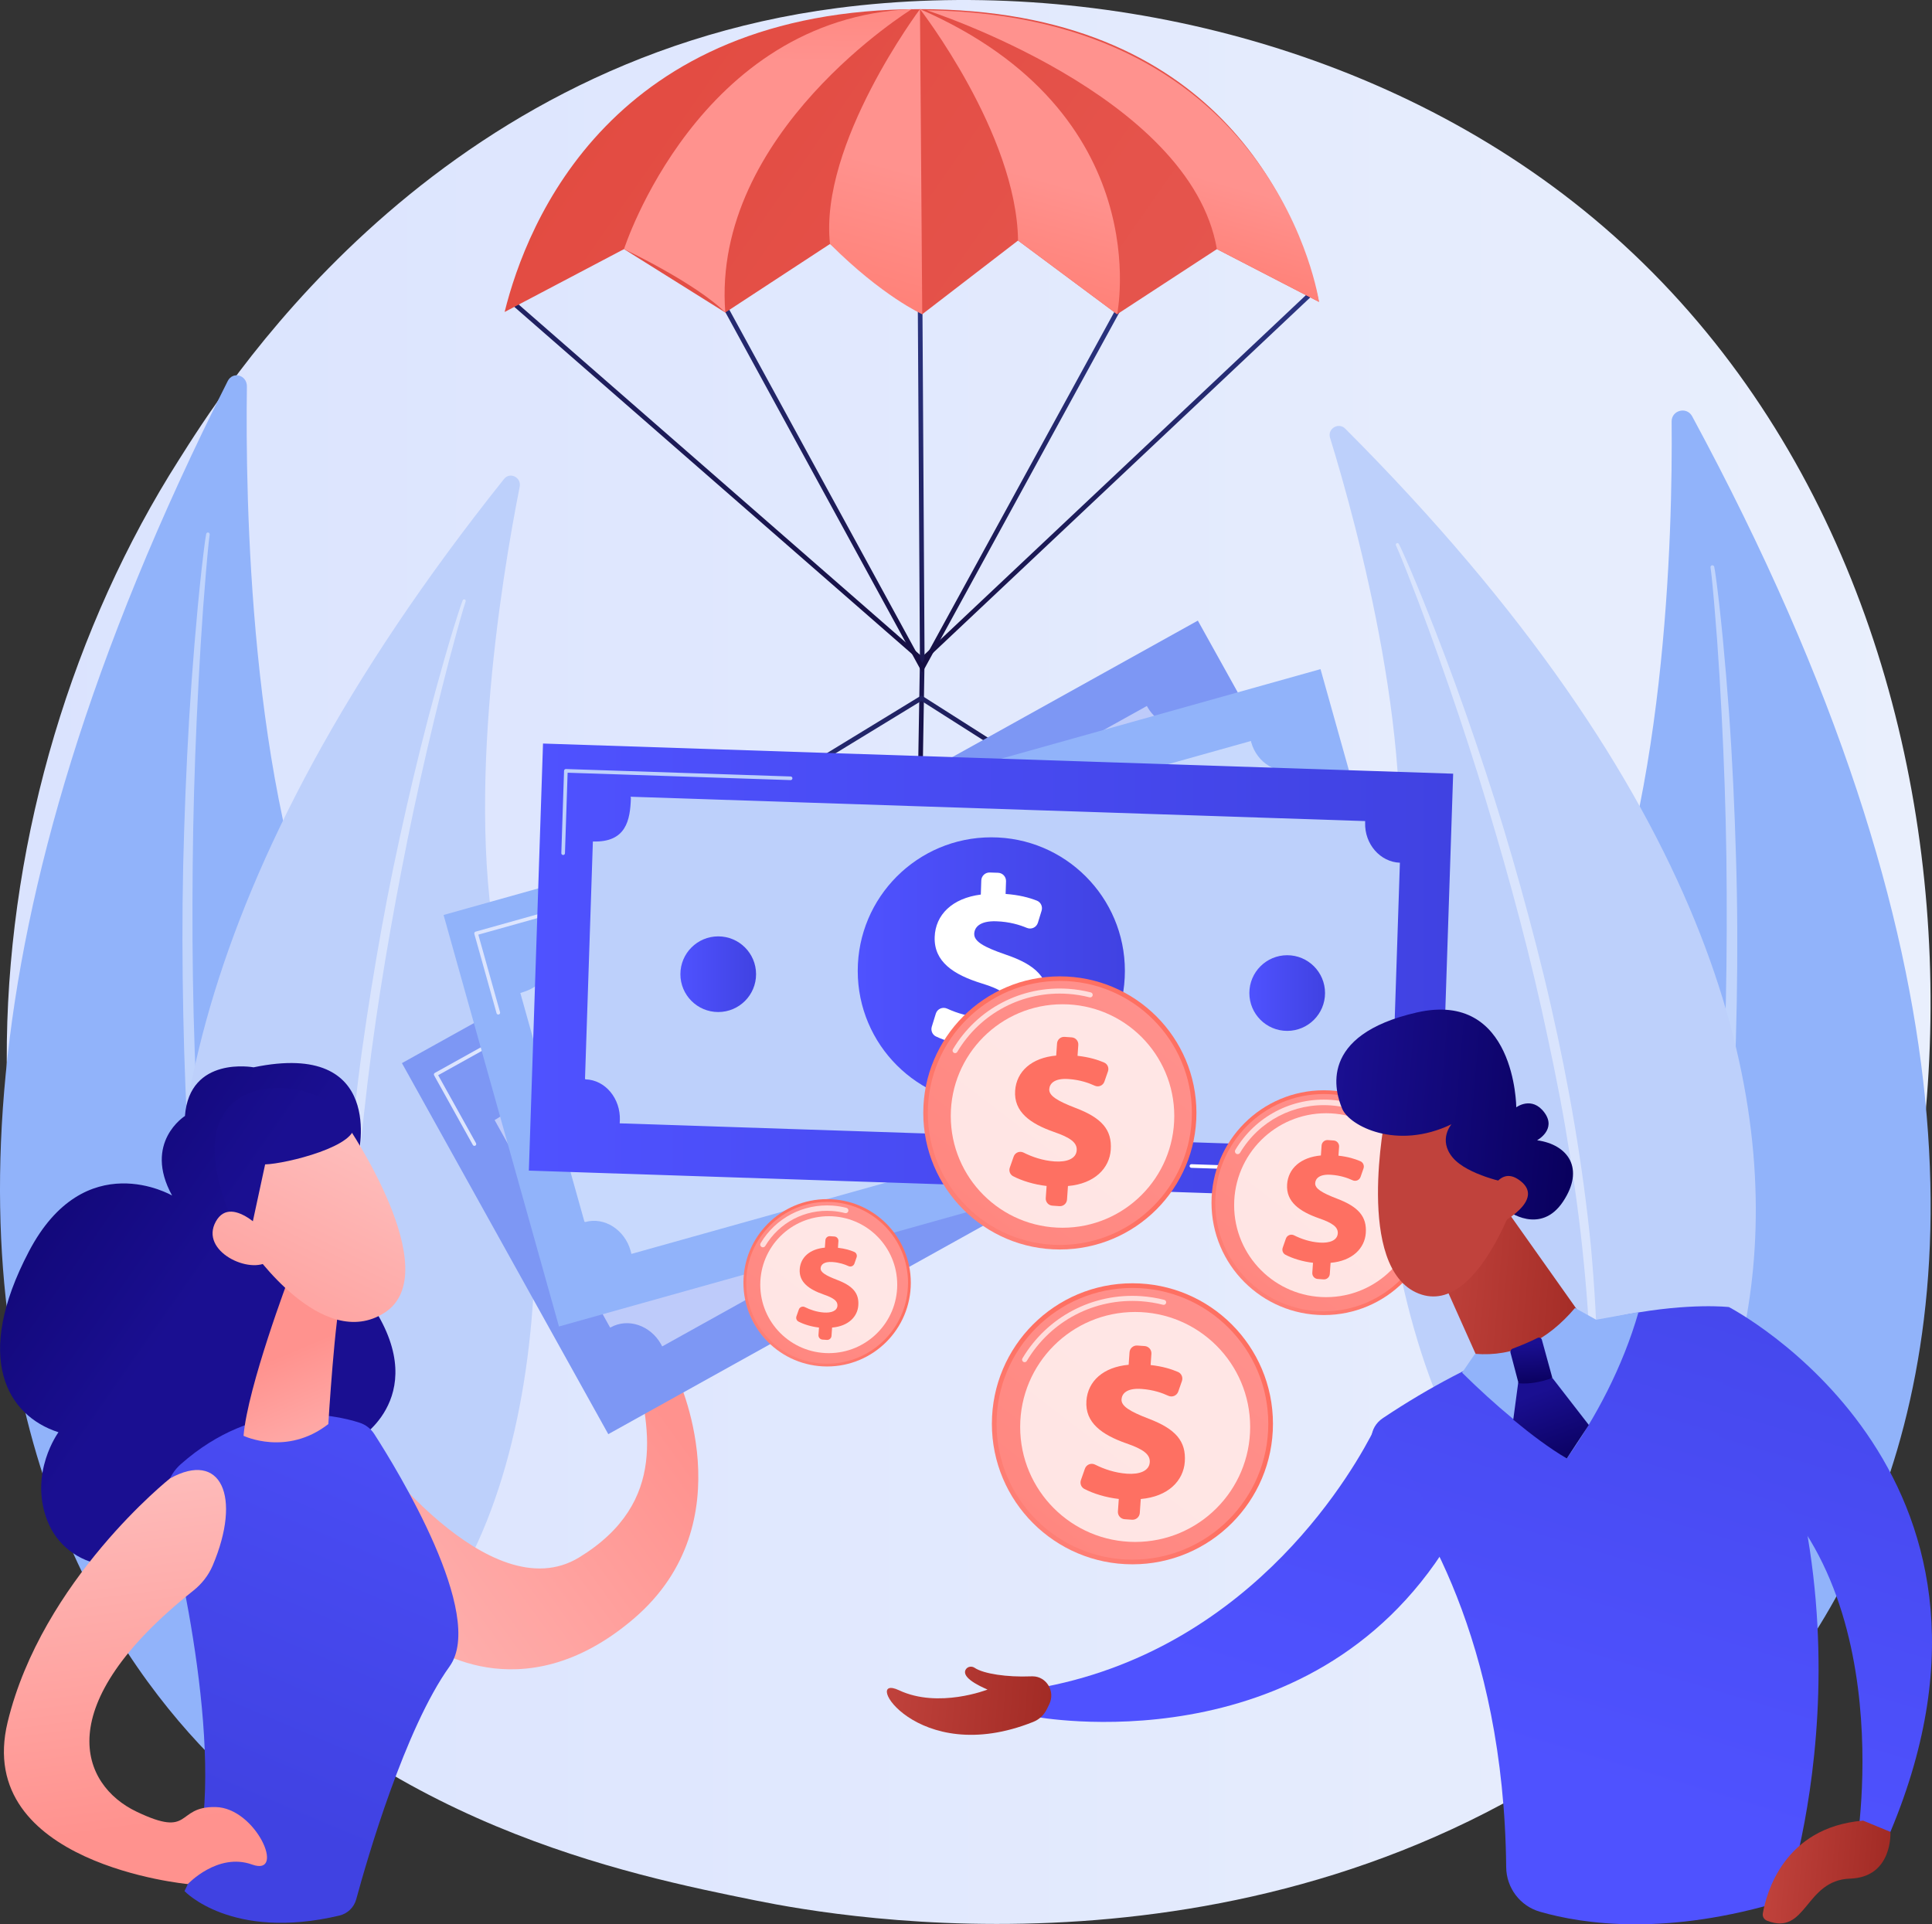 <?xml version="1.0" encoding="utf-8"?>
<!-- Generator: Adobe Illustrator 16.0.0, SVG Export Plug-In . SVG Version: 6.00 Build 0)  -->
<!DOCTYPE svg PUBLIC "-//W3C//DTD SVG 1.1//EN" "http://www.w3.org/Graphics/SVG/1.1/DTD/svg11.dtd">
<svg version="1.1" xmlns="http://www.w3.org/2000/svg" xmlns:xlink="http://www.w3.org/1999/xlink" x="0px" y="0px"
	 width="2795.342px" height="2784.611px" viewBox="0 0 2795.342 2784.611" enable-background="new 0 0 2795.342 2784.611"
	 xml:space="preserve">
<rect x="0" y="0" width="2795.342" height="2784.611" fill="#333333" stroke="none"/>
<g id="Background">
</g>
<g id="Illustration">
	<g>
		<linearGradient id="SVGID_1_" gradientUnits="userSpaceOnUse" x1="9.765" y1="1392.041" x2="2793.249" y2="1392.041">
			<stop  offset="0" style="stop-color:#DAE3FE"/>
			<stop  offset="1" style="stop-color:#E9EFFD"/>
		</linearGradient>
		<path fill="url(#SVGID_1_)" d="M2470.605,2392.47c-57.156,59.905-111.237,98.537-153.966,129.059
			c-502.265,358.78-1096.576,254.198-1222.884,228.657c-186.518-37.714-547.053-110.615-807.712-415.784
			c-394.355-461.695-332.948-1189.084-27.06-1669.242c55.952-87.829,351.507-575.303,952.219-653.478
			c363.546-47.311,787.323,48.109,1094.21,304.078C2949.598,853.062,2903.738,1938.507,2470.605,2392.47z"/>
		<g>
			<g>
				<path fill="#91B3FA" d="M329.465,551.432c7.389-14.642,27.987-8.781,27.748,7.913c-2.307,161.398,3.849,584.818,120.213,846.033
					c189.47,425.317,227.76,1028.964-29.341,1252.185C448.085,2657.563-475.643,2146.731,329.465,551.432z"/>
				<path opacity="0.43" fill="#FFFFFF" d="M298.326,772.735c-0.986,4.981-1.435,9.177-2.1,13.666l-1.696,13.28l-3.117,26.573
					c-1.965,17.725-3.68,35.477-5.393,53.229c-3.311,35.516-6.214,71.072-8.816,106.66c-5.084,71.183-8.393,142.506-10.712,213.869
					c-2.412,71.364-2.987,142.803-2.168,214.225c0.877,71.417,2.685,142.85,6.656,214.18
					c7.684,142.648,22.519,284.979,46.555,425.601c12.698,70.157,27.09,139.993,45.184,208.771
					c18.539,68.612,39.777,136.403,65.471,202.209c0.558,1.431,2.08,2.099,3.397,1.492c1.285-0.592,1.902-2.178,1.414-3.583
					l-0.014-0.036c-23.235-66.596-43.135-134.427-59.927-203.174c-16.972-68.706-30.248-138.42-41.835-208.404
					c-11.554-70.013-20.509-140.519-27.994-211.193c-7.46-70.696-12.223-141.691-16.615-212.696
					c-8.23-142.09-9.468-284.602-7.105-427.008c1.321-71.209,3.966-142.396,7.772-213.517c1.851-35.563,4.003-71.111,6.562-106.626
					l4.221-53.23l2.359-26.58l1.314-13.261c0.494-4.336,0.96-9.007,1.537-12.78l0.096-0.624c0.232-1.52-0.714-2.957-2.112-3.21
					C299.901,770.324,298.614,771.29,298.326,772.735z"/>
			</g>
			<g>
				<path fill="#BDD0FB" d="M729.288,693.081c8.526-10.688,25.324-2.294,22.625,11.324
					c-26.098,131.652-84.086,479.169-23.281,713.229c99.005,381.103,41.656,881.695-212.283,1019.408
					C516.349,2437.042-199.851,1857.666,729.288,693.081z"/>
				<path opacity="0.43" fill="#FFFFFF" d="M669.466,868.69c-1.595,3.912-2.605,7.262-3.849,10.819l-3.442,10.57l-6.65,21.196
					c-4.34,14.158-8.467,28.383-12.592,42.607c-8.152,28.479-15.963,57.063-23.519,85.725
					c-15.009,57.353-28.511,115.131-41.173,173.114c-12.742,57.968-23.914,116.319-33.885,174.9
					c-9.923,58.588-19.048,117.352-26.302,176.409c-14.727,118.062-23.257,237.115-23.64,356.377
					c0.419,59.624,2.341,119.281,7.596,178.72c5.668,59.381,13.771,118.56,26.002,176.89c0.271,1.291,1.498,2.118,2.741,1.847
					c1.213-0.265,1.993-1.476,1.781-2.732l-0.007-0.032c-9.964-58.552-16.89-117.526-21.012-176.708
					c-4.284-59.178-5.251-118.535-4.726-177.817c0.556-59.301,3.408-118.55,7.55-177.681c4.165-59.145,10.694-118.063,17.53-176.924
					c14.163-117.693,34.399-234.507,57.688-350.612c11.766-58.032,24.666-115.816,38.549-173.343
					c6.896-28.775,14.049-57.486,21.545-86.099l11.565-42.816l5.991-21.337l3.106-10.621c1.07-3.46,2.168-7.204,3.223-10.183
					l0.178-0.503c0.434-1.226-0.175-2.591-1.359-3.05C671.208,866.963,669.938,867.539,669.466,868.69z"/>
			</g>
		</g>
		<g>
			<g>
				<path fill="#91B3FA" d="M2448.301,602.372c-7.806-14.445-29.836-8.813-29.679,7.606
					c1.524,158.729-7.516,575.069-133.302,831.204c-204.81,417.047-249.216,1010.413,24.038,1231.549
					C2309.358,2672.731,3298.771,2176.238,2448.301,602.372z"/>
				<path opacity="0.43" fill="#FFFFFF" d="M2480.265,820.192c1.023,4.905,1.479,9.034,2.162,13.452l1.734,13.07l3.173,26.151
					c1.996,17.443,3.724,34.91,5.45,52.379c3.327,34.945,6.221,69.931,8.793,104.942c5.015,70.031,8.132,140.189,10.192,210.38
					c2.161,70.193,2.358,140.448,1.067,210.677c-1.353,70.224-3.699,140.457-8.355,210.575
					c-9.036,140.229-25.708,280.099-52.195,418.229c-13.968,68.911-29.744,137.494-49.466,205.015
					c-20.198,67.354-43.273,133.884-71.094,198.432c-0.604,1.403-2.233,2.051-3.637,1.446c-1.369-0.59-2.019-2.153-1.489-3.532
					l0.014-0.036c25.202-65.341,46.847-131.919,65.18-199.416c18.524-67.456,33.108-135.928,45.89-204.674
					c12.745-68.776,22.719-138.053,31.125-207.505c8.378-69.473,13.876-139.258,18.981-209.054
					c9.617-139.676,11.769-279.81,10.075-419.862c-0.996-70.033-3.405-140.055-7.056-210.016
					c-1.77-34.984-3.86-69.954-6.386-104.895l-4.196-52.372l-2.366-26.152l-1.326-13.049c-0.503-4.268-0.973-8.863-1.566-12.578
					l-0.099-0.614c-0.239-1.496,0.778-2.903,2.274-3.143C2478.597,817.813,2479.965,818.771,2480.265,820.192z"/>
			</g>
			<g>
				<path fill="#BDD0FB" d="M1946.362,620.279c-9.694-9.711-25.999,0.051-21.961,13.165
					c39.045,126.783,131.012,462.438,91.288,697.583c-64.681,382.869,41.141,868.755,312.718,980.777
					C2328.407,2311.805,3002.647,1678.334,1946.362,620.279z"/>
				<path opacity="0.43" fill="#FFFFFF" d="M2023.906,787.121c1.994,3.692,3.341,6.888,4.943,10.264l4.506,10.057l8.78,20.189
					c5.759,13.496,11.308,27.075,16.855,40.655c10.999,27.198,21.659,54.531,32.067,81.962
					c20.715,54.9,39.936,110.355,58.321,166.088c18.466,55.71,35.368,111.939,51.071,168.503
					c15.652,56.575,30.512,113.395,43.493,170.673c26.18,114.483,46.146,230.503,57.837,347.468
					c5.224,58.531,8.921,117.231,9.204,176.02c-0.145,58.77-2.785,117.562-9.71,175.896c-0.154,1.292-1.325,2.214-2.617,2.062
					c-1.26-0.149-2.168-1.267-2.071-2.52l0.003-0.032c4.597-58.346,6.059-116.831,4.646-175.265
					c-1.245-58.444-5.887-116.764-12.039-174.874c-6.185-58.125-14.703-115.99-24.523-173.624
					c-9.845-57.644-22.075-114.851-34.612-171.974c-25.57-114.174-57.243-226.933-91.954-338.719
					c-17.478-55.862-36.087-111.378-55.672-166.551c-9.747-27.603-19.749-55.119-30.092-82.507l-15.833-40.954l-8.121-20.388
					l-4.168-10.138c-1.418-3.297-2.891-6.87-4.246-9.696l-0.229-0.478c-0.558-1.162-0.067-2.558,1.096-3.114
					C2021.969,785.584,2023.316,786.034,2023.906,787.121z"/>
			</g>
		</g>
		<g>
			<linearGradient id="SVGID_2_" gradientUnits="userSpaceOnUse" x1="412.674" y1="2443.026" x2="961.741" y2="2045.078">
				<stop  offset="0" style="stop-color:#FEBBBA"/>
				<stop  offset="1" style="stop-color:#FF928E"/>
			</linearGradient>
			<path fill="url(#SVGID_2_)" d="M1050.798,1837.282c-3.595-7.26-14.241-6.366-16.583,1.392c-8.67,28.715-29.217,78.7-70.38,95.698
				c-2.074,0.857-4.039,1.726-5.94,2.601c-1.727-5.583-1.607-12.021,2.971-18.69c13.104-19.088-9.189-46.051-9.189-46.051
				s-2.031,23.267-20.067,37.542c-15.534,12.299-23.483,40.255-13.571,63.554c20.161,86.19,50.685,200.271-79.852,280.223
				s-306.468-163.159-306.468-163.159l83.623,287.167c0,0,136.57,105.544,301.271-34.945
				c164.701-140.49,62.309-352.516,62.309-352.516S1103.204,1943.138,1050.798,1837.282z"/>
			
				<linearGradient id="SVGID_3_" gradientUnits="userSpaceOnUse" x1="-1171.152" y1="1693.228" x2="-1524.573" y2="2113.177" gradientTransform="matrix(-0.966 0.258 0.258 0.966 -1746.35 236.26)">
				<stop  offset="0" style="stop-color:#09005D"/>
				<stop  offset="1" style="stop-color:#1A0F91"/>
			</linearGradient>
			<path fill="url(#SVGID_3_)" d="M518.482,1670.891c0,0,40.999-166.422-151.564-126.401c0,0-92.657-17.26-99.336,70.408
				c0,0-60.82,38.169-18.618,115.105c0,0-126.021-73.56-207.109,80.867c-81.087,154.428-31.572,237.663,42.727,261.703
				c0,0-43.181,58.843-16.022,128.182c27.159,69.339,122.579,96.293,210.243,14.65c0,0,243.45,37.688,242.393-134.887
				c0,0,115.194-70.814-0.921-215.993C404.158,1719.346,518.482,1670.891,518.482,1670.891z"/>
			<linearGradient id="SVGID_4_" gradientUnits="userSpaceOnUse" x1="655.915" y1="1790.495" x2="314.079" y2="2602.353">
				<stop  offset="0" style="stop-color:#4F52FF"/>
				<stop  offset="1" style="stop-color:#4042E2"/>
			</linearGradient>
			<path fill="url(#SVGID_4_)" d="M520.415,2058.802c-38.259-12.405-150.057-36.257-258.969,60.078
				c-18.425,16.297-26.001,41.683-20.087,65.559c26.377,106.493,94.729,418.967,25.583,552.084c0,0,67.838,72.39,224.156,35.425
				c11.793-2.788,21.122-11.817,24.304-23.511c16.17-59.439,70.521-247.077,135.057-336.997
				c53.355-74.345-76.125-285.323-108.923-336.304C536.574,2067.422,529.14,2061.631,520.415,2058.802z"/>
			
				<linearGradient id="SVGID_5_" gradientUnits="userSpaceOnUse" x1="-1676.102" y1="2439.788" x2="-1645.279" y2="2220.946" gradientTransform="matrix(-0.966 0.258 0.258 0.966 -1746.35 236.26)">
				<stop  offset="0" style="stop-color:#FEBBBA"/>
				<stop  offset="1" style="stop-color:#FF928E"/>
			</linearGradient>
			<path fill="url(#SVGID_5_)" d="M418.752,1846.977c0,0-60.512,159.781-66.372,230.732c0,0,62.292,30.01,122.655-16.968
				c0,0,9.792-160.719,19.423-189.323L418.752,1846.977z"/>
			
				<linearGradient id="SVGID_6_" gradientUnits="userSpaceOnUse" x1="-1817.411" y1="1970.871" x2="-1529.21" y2="2302.225" gradientTransform="matrix(-0.966 0.258 0.258 0.966 -1746.35 236.26)">
				<stop  offset="0" style="stop-color:#FEBBBA"/>
				<stop  offset="1" style="stop-color:#FF928E"/>
			</linearGradient>
			<path fill="url(#SVGID_6_)" d="M502.711,1629.152c0,0,144.29,211.707,53.928,270.264
				c-90.36,58.557-193.082-91.898-193.082-91.898s-32.022-114.833,4.969-152.726
				C405.516,1616.898,502.711,1629.152,502.711,1629.152z"/>
			
				<linearGradient id="SVGID_7_" gradientUnits="userSpaceOnUse" x1="-1309.463" y1="1494.728" x2="-1687.796" y2="1944.278" gradientTransform="matrix(-0.966 0.258 0.258 0.966 -1746.35 236.26)">
				<stop  offset="0" style="stop-color:#09005D"/>
				<stop  offset="1" style="stop-color:#1A0F91"/>
			</linearGradient>
			<path fill="url(#SVGID_7_)" d="M434.889,1577.819c0,0,68.051,17.729,76.951,48.895c8.9,31.167-98.339,57.504-128.238,58.245
				l-26.841,124.373c0,0-68.538-119.082-38.85-186.318C347.602,1555.776,434.889,1577.819,434.889,1577.819z"/>
			
				<linearGradient id="SVGID_8_" gradientUnits="userSpaceOnUse" x1="-1745.407" y1="1908.237" x2="-1457.209" y2="2239.587" gradientTransform="matrix(-0.966 0.258 0.258 0.966 -1746.35 236.26)">
				<stop  offset="0" style="stop-color:#FEBBBA"/>
				<stop  offset="1" style="stop-color:#FF928E"/>
			</linearGradient>
			<path fill="url(#SVGID_8_)" d="M392.765,1792.824c0,0-56.473-68.415-80.499-25.165c-24.026,43.251,50.471,77.777,76.99,56.869
				L392.765,1792.824z"/>
			<linearGradient id="SVGID_9_" gradientUnits="userSpaceOnUse" x1="138.171" y1="2146.067" x2="203.656" y2="2644.763">
				<stop  offset="0" style="stop-color:#FEBBBA"/>
				<stop  offset="1" style="stop-color:#FF928E"/>
			</linearGradient>
			<path fill="url(#SVGID_9_)" d="M246.011,2139.326c0,0-185.242,147.118-234.967,352.666
				c-49.724,205.548,260.709,234.404,260.709,234.404s43.255-46.196,92.992-28.274s5.706-82.174-52.93-83.215
				c-58.636-1.042-32.505,45.921-114.611,6.511c-79.982-38.392-127.407-152.687,82.545-319.683
				c12.17-9.681,21.986-22.148,28.047-36.47C350.083,2165.343,319.786,2098.557,246.011,2139.326z"/>
		</g>
		<g>
			<g>
				<linearGradient id="SVGID_10_" gradientUnits="userSpaceOnUse" x1="1363.686" y1="273.658" x2="1186.244" y2="918.642">
					<stop  offset="0" style="stop-color:#2B3582"/>
					<stop  offset="1" style="stop-color:#150E42"/>
				</linearGradient>
				<polygon fill="url(#SVGID_10_)" points="1334.445,959.413 1332.152,957.409 738.793,439.403 743.207,434.347 1334.274,950.348 
					1896.69,420.293 1901.295,425.18 				"/>
				<linearGradient id="SVGID_11_" gradientUnits="userSpaceOnUse" x1="1426.31" y1="434.111" x2="1235.902" y2="1126.226">
					<stop  offset="0" style="stop-color:#2B3582"/>
					<stop  offset="1" style="stop-color:#150E42"/>
				</linearGradient>
				<polygon fill="url(#SVGID_11_)" points="1334.445,1151.599 1327.729,1151.487 1331.001,954.824 1327.729,408.876 
					1334.445,408.838 1337.718,954.86 				"/>
				<linearGradient id="SVGID_12_" gradientUnits="userSpaceOnUse" x1="1355.348" y1="369.844" x2="1199.496" y2="936.352">
					<stop  offset="0" style="stop-color:#2B3582"/>
					<stop  offset="1" style="stop-color:#150E42"/>
				</linearGradient>
				<polygon fill="url(#SVGID_12_)" points="1334.356,973.453 1045.919,445.169 1051.815,441.948 1334.362,959.449 
					1617.442,441.948 1623.332,445.169 				"/>
				<linearGradient id="SVGID_13_" gradientUnits="userSpaceOnUse" x1="960.011" y1="1129.315" x2="1711.152" y2="1129.315">
					<stop  offset="0" style="stop-color:#2B3582"/>
					<stop  offset="1" style="stop-color:#150E42"/>
				</linearGradient>
				<polygon fill="url(#SVGID_13_)" points="1707.551,1252.321 1333.123,1014.227 963.513,1239.895 960.011,1234.161 
					1333.195,1006.31 1334.96,1007.435 1711.152,1246.653 				"/>
			</g>
			<g>
				<linearGradient id="SVGID_14_" gradientUnits="userSpaceOnUse" x1="607.809" y1="-140.477" x2="2438.165" y2="1136.516">
					<stop  offset="0" style="stop-color:#E1473D"/>
					<stop  offset="1" style="stop-color:#E9605A"/>
				</linearGradient>
				<path fill="url(#SVGID_14_)" d="M1908.433,436.875l-147.734-76.397l-144.361,94.257l-143.369-106.658L1334.36,454.734
					l-133.448-101.697l-151.504,99.218l-146.544-91.777L730.125,451.46c32.346-130.769,155.772-438.243,600.961-438.243
					C1760.5,13.217,1877.18,299.162,1908.433,436.875z"/>
				<linearGradient id="SVGID_15_" gradientUnits="userSpaceOnUse" x1="1113.19" y1="88.297" x2="1119.805" y2="-219.278">
					<stop  offset="0" style="stop-color:#FF928E"/>
					<stop  offset="1" style="stop-color:#FE7062"/>
				</linearGradient>
				<path fill="url(#SVGID_15_)" d="M902.864,360.478c0,0,106.989-334.032,416.414-347.261c0,0-290.243,178.592-269.87,439.038
					C1006.772,409.618,902.864,360.478,902.864,360.478z"/>
				<linearGradient id="SVGID_16_" gradientUnits="userSpaceOnUse" x1="1302.562" y1="244.374" x2="1198.383" y2="623.053">
					<stop  offset="0" style="stop-color:#FF928E"/>
					<stop  offset="1" style="stop-color:#FE7062"/>
				</linearGradient>
				<path fill="url(#SVGID_16_)" d="M1334.36,454.734l-3.274-441.518c0,0-146.214,195.128-130.174,339.82
					C1276.744,428.868,1334.36,454.734,1334.36,454.734z"/>
				<linearGradient id="SVGID_17_" gradientUnits="userSpaceOnUse" x1="1469.773" y1="248.296" x2="1383.936" y2="560.305">
					<stop  offset="0" style="stop-color:#FF928E"/>
					<stop  offset="1" style="stop-color:#FE7062"/>
				</linearGradient>
				<path fill="url(#SVGID_17_)" d="M1331.086,13.217c0,0,139.929,180.245,141.882,334.859l143.369,106.658
					C1616.337,454.734,1676.727,163.697,1331.086,13.217z"/>
				<linearGradient id="SVGID_18_" gradientUnits="userSpaceOnUse" x1="1624.996" y1="224.807" x2="1555.707" y2="476.668">
					<stop  offset="0" style="stop-color:#FF928E"/>
					<stop  offset="1" style="stop-color:#FE7062"/>
				</linearGradient>
				<path fill="url(#SVGID_18_)" d="M1340.975,14.87c0,0,381.392,122.368,419.724,345.607l147.734,76.397
					C1908.433,436.875,1848.638,21.484,1340.975,14.87z"/>
			</g>
		</g>
		<g>
			<g>
				<g>
					
						<rect x="647.957" y="1178.93" transform="matrix(0.874 -0.486 0.486 0.874 -557.731 822.927)" fill="#7D97F4" width="1317.577" height="614.331"/>
					<path opacity="0.5" fill="#FFFFFF" d="M1732.441,1045.878l170.925,307.159c-24.722,13.757-32.918,47.925-17.684,75.301
						c0.484,0.869,1.676,2.93,1.719,2.905l-929.306,517.131c0.043-0.024-1.069-2.128-1.555-2.997
						c-15.233-27.376-47.743-38.611-72.879-24.624c-0.371,0.205-0.922,0.289-0.922,0.289l-167.077-300.244
						c42.38-23.584,30.684-53.915,15.451-81.291c-0.484-0.869-0.947-0.83-0.99-0.806l929.307-517.131
						c-0.043,0.023,0.015,0.21,0.498,1.078C1675.163,1050.025,1707.721,1059.635,1732.441,1045.878z"/>
					<g>
						
							<linearGradient id="SVGID_19_" gradientUnits="userSpaceOnUse" x1="3094.677" y1="3626.358" x2="2962.233" y2="5330.467" gradientTransform="matrix(0.874 -0.486 0.486 0.874 -3218.499 -304.141)">
							<stop  offset="0" style="stop-color:#50E7B7"/>
							<stop  offset="0.996" style="stop-color:#323992"/>
						</linearGradient>
						<circle fill="url(#SVGID_19_)" cx="1306.495" cy="1484.326" r="193.268"/>
						<g>
							<path fill="#FFFFFF" d="M1352.815,1607.746l-9.938-17.857c-19.031,9.614-39.889,15.467-56.152,17.02
								c-5.807,0.555-11.104-3.361-12.5-9.027l-4.719-19.157c-1.731-7.028,3.147-13.878,10.342-14.678
								c16-1.781,34.411-6.392,51.684-16.004c17.931-9.978,27.92-23.497,20.985-35.958c-6.257-11.243-20.309-12.179-48.949-4.996
								c-40.969,10.061-75.122,8.767-92.541-22.536c-15.728-28.264-7.068-61.341,25.578-87.069l-9.938-17.859
								c-3.198-5.746-1.131-12.996,4.615-16.194l10.492-5.839c5.746-3.198,12.997-1.132,16.193,4.614l8.925,16.035
								c17.609-8.896,31.787-12.928,43.685-14.969c6.096-1.046,11.937,2.896,13.425,8.898l4.388,17.705
								c1.692,6.827-2.839,13.604-9.797,14.63c-11.091,1.634-26.052,5.234-42.89,14.604c-21.273,11.839-22.446,24.032-18.05,31.935
								c5.412,9.726,21.896,9.308,54.287,2.429c46.103-10.132,71.646-2.854,88.049,26.626c15.052,27.047,8.523,62.521-26.992,90.245
								l11.12,19.985c3.198,5.746,1.132,12.997-4.614,16.195l-10.494,5.839C1363.264,1615.56,1356.013,1613.493,1352.815,1607.746z"
								/>
						</g>
					</g>
				</g>
				<linearGradient id="SVGID_20_" gradientUnits="userSpaceOnUse" x1="627.783" y1="1526.096" x2="917.342" y2="1526.096">
					<stop  offset="0" style="stop-color:#DAE3FE"/>
					<stop  offset="1" style="stop-color:#E9EFFD"/>
				</linearGradient>
				<path fill="url(#SVGID_20_)" d="M684.74,1657.545c-0.242-0.202-0.452-0.449-0.615-0.74l-56.011-100.652
					c-0.339-0.611-0.421-1.33-0.23-2c0.19-0.669,0.64-1.236,1.251-1.575l284.299-158.206c1.268-0.708,2.87-0.249,3.576,1.018
					c0.706,1.271,0.251,2.869-1.02,3.575l-282.006,156.929l54.735,98.353c0.705,1.271,0.25,2.87-1.02,3.576
					C686.725,1658.364,685.549,1658.219,684.74,1657.545z"/>
				<path fill="#FFFFFF" d="M1699.061,1581.071c-0.241-0.202-0.451-0.449-0.614-0.74c-0.705-1.271-0.25-2.869,1.02-3.575
					l278.472-154.959l-58.665-105.418c-0.705-1.271-0.25-2.869,1.02-3.575c1.269-0.713,2.873-0.258,3.575,1.016l59.94,107.717
					c0.339,0.612,0.421,1.33,0.23,2.001c-0.191,0.669-0.64,1.235-1.249,1.575l-280.768,156.235
					C1701.046,1581.892,1699.87,1581.745,1699.061,1581.071z"/>
			</g>
			<g>
				<g>
					
						<rect x="700.484" y="1134.887" transform="matrix(0.963 -0.27 0.27 0.963 -339.187 420.255)" fill="#91B3FA" width="1317.577" height="618.372"/>
					<path opacity="0.5" fill="#FFFFFF" d="M1875.433,1114.113l94.833,338.479c-27.243,7.633-42.616,40.272-34.165,70.44
						c0.269,0.958,0.399,0.66,1.539,4.539L913.57,1814.487c-1.041-3.905-0.926-3.677-1.194-4.635
						c-8.452-30.168-37.811-49.288-65.51-41.527c-0.407,0.114-1.313-0.567-1.313-0.567l-92.699-330.86
						c46.702-13.084,42.375-45.936,33.923-76.103c-0.268-0.959-0.73-1.66-0.778-1.646l1024.066-286.916
						c-0.047,0.014-0.03,0.84,0.239,1.799C1818.755,1104.198,1848.19,1121.746,1875.433,1114.113z"/>
					<g>
						
							<linearGradient id="SVGID_21_" gradientUnits="userSpaceOnUse" x1="3628.086" y1="4116.361" x2="3495.641" y2="5820.487" gradientTransform="matrix(0.963 -0.27 0.27 0.963 -3271.481 -1677.957)">
							<stop  offset="0" style="stop-color:#50E7B7"/>
							<stop  offset="0.996" style="stop-color:#323992"/>
						</linearGradient>
						<circle fill="url(#SVGID_21_)" cx="1359.546" cy="1441.434" r="193.268"/>
						<g>
							<path fill="#FFFFFF" d="M1375.904,1572.24l-5.514-19.678c-20.744,4.926-42.391,5.769-58.57,3.498
								c-5.777-0.811-10.019-5.852-10.059-11.685l-0.136-19.731c-0.051-7.237,6.288-12.765,13.471-11.871
								c15.976,1.987,34.955,1.784,53.988-3.548c19.759-5.537,32.617-16.363,28.77-30.095
								c-3.471-12.391-16.921-16.568-46.447-16.241c-42.184,0.262-75.102-8.937-84.766-43.431
								c-8.727-31.146,7.386-61.305,45.12-78.737l-5.514-19.682c-1.774-6.332,1.921-12.903,8.254-14.678l11.562-3.239
								c6.333-1.773,12.904,1.921,14.678,8.254l4.95,17.67c19.196-4.56,33.923-5.185,45.969-4.403
								c6.171,0.399,10.937,5.592,10.988,11.775l0.152,18.24c0.059,7.034-5.926,12.572-12.932,11.952
								c-11.165-0.989-26.553-0.966-45.107,4.232c-23.443,6.567-27.419,18.155-24.979,26.863
								c3.002,10.716,19.132,14.143,52.234,14.982c47.195,0.863,70.346,13.88,79.447,46.366c8.35,29.805-6.245,62.788-47.234,81.498
								l6.17,22.022c1.773,6.332-1.922,12.904-8.254,14.678l-11.563,3.24C1384.251,1582.269,1377.679,1578.573,1375.904,1572.24z"/>
						</g>
					</g>
				</g>
				<linearGradient id="SVGID_22_" gradientUnits="userSpaceOnUse" x1="686.2" y1="1364.756" x2="1000.854" y2="1364.756">
					<stop  offset="0" style="stop-color:#DAE3FE"/>
					<stop  offset="1" style="stop-color:#E9EFFD"/>
				</linearGradient>
				<path fill="url(#SVGID_22_)" d="M718.889,1467.075c-0.188-0.253-0.335-0.542-0.425-0.863l-32.166-114.808
					c-0.391-1.399,0.425-2.849,1.823-3.24l309.395-86.684c1.397-0.393,2.857,0.418,3.24,1.82c0.391,1.4-0.423,2.849-1.821,3.241
					l-306.867,85.975l31.459,112.275c0.391,1.4-0.423,2.849-1.822,3.24C720.629,1468.334,719.52,1467.919,718.889,1467.075z"/>
				<path fill="#FFFFFF" d="M1718.213,1625.71c-0.188-0.252-0.335-0.542-0.426-0.862c-0.39-1.4,0.424-2.85,1.823-3.241
					l306.869-85.977l-31.461-112.277c-0.391-1.399,0.424-2.848,1.822-3.24c1.398-0.394,2.854,0.412,3.241,1.82l32.167,114.809
					c0.188,0.674,0.101,1.392-0.241,1.999c-0.342,0.606-0.909,1.054-1.582,1.242l-309.397,86.686
					C1719.952,1626.969,1718.844,1626.555,1718.213,1625.71z"/>
			</g>
			<g>
				<g>
					<g>
						<linearGradient id="SVGID_23_" gradientUnits="userSpaceOnUse" x1="765.192" y1="1406.781" x2="2102.525" y2="1406.781">
							<stop  offset="0" style="stop-color:#4F52FF"/>
							<stop  offset="1" style="stop-color:#4042E2"/>
						</linearGradient>
						<polygon fill="url(#SVGID_23_)" points="2082.047,1737.614 765.192,1693.979 785.671,1075.947 2102.525,1119.581 						"/>
						<path fill="#BDD0FB" d="M2025.467,1248.413l-11.641,351.321c-28.276-0.937-53.067,25.237-54.104,56.55
							c-0.033,0.994-0.109,0.438-0.193,4.48l-1062.918-35.22c0.185-4.038,0.216-3.484,0.248-4.479
							c1.038-31.312-20.894-58.233-49.643-59.186c-0.423-0.015-0.787-0.777-0.787-0.777l11.379-343.413
							c48.473,1.606,53.962-31.331,54.999-62.644c0.033-0.994-0.486-2.112-0.536-2.115l1062.918,35.221
							c-0.05-0.002,0.008,1.102-0.025,2.096C1974.126,1221.559,1997.19,1247.477,2025.467,1248.413z"/>
						<g>
							<linearGradient id="SVGID_24_" gradientUnits="userSpaceOnUse" x1="1241.024" y1="1404.928" x2="1627.564" y2="1404.928">
								<stop  offset="0" style="stop-color:#4F52FF"/>
								<stop  offset="1" style="stop-color:#4042E2"/>
							</linearGradient>
							<circle fill="url(#SVGID_24_)" cx="1434.294" cy="1404.928" r="193.268"/>
							<g>
								<path fill="#FFFFFF" d="M1410.46,1534.59l0.677-20.425c-21.265-1.559-42.157-7.28-56.898-14.324
									c-5.264-2.515-7.788-8.601-6.066-14.175l5.818-18.853c2.134-6.916,9.845-10.275,16.424-7.257
									c14.632,6.712,32.789,12.24,52.545,12.895c20.509,0.68,36.033-5.766,36.505-20.02c0.427-12.859-11.138-20.897-39.388-29.489
									c-40.3-12.47-68.912-31.166-67.726-66.969c1.071-32.328,25.526-56.224,66.761-61.468l0.678-20.428
									c0.218-6.572,5.724-11.724,12.295-11.506l12.001,0.397c6.573,0.218,11.724,5.723,11.506,12.295l-0.607,18.34
									c19.677,1.441,33.906,5.287,45.156,9.663c5.763,2.242,8.741,8.629,6.926,14.541l-5.354,17.438
									c-2.064,6.724-9.439,10.2-15.933,7.496c-10.348-4.311-25.026-8.928-44.285-9.566c-24.332-0.806-31.617,9.044-31.917,18.082
									c-0.368,11.123,13.979,19.253,45.286,30.035c44.738,15.054,62.886,34.445,61.769,68.162
									c-1.024,30.937-24.887,57.984-69.609,63.464l-0.757,22.857c-0.218,6.573-5.724,11.725-12.296,11.507l-12.002-0.397
									C1415.395,1546.668,1410.242,1541.163,1410.46,1534.59z"/>
							</g>
						</g>
					</g>
					<path fill="#BDD0FB" d="M812.68,1236.192c-0.344-0.462-0.539-1.039-0.52-1.66l3.949-119.16c0.022-0.696,0.321-1.355,0.83-1.831
						c0.508-0.477,1.187-0.732,1.883-0.709l325.173,10.773c1.448,0.054,2.583,1.268,2.54,2.717
						c-0.046,1.449-1.261,2.586-2.713,2.539l-322.549-10.687l-3.86,116.534c-0.047,1.449-1.261,2.586-2.714,2.539
						C813.87,1237.22,813.141,1236.81,812.68,1236.192z"/>
					<path fill="#FFFFFF" d="M1721.702,1688.897c-0.345-0.461-0.539-1.038-0.52-1.659c0.047-1.449,1.261-2.587,2.714-2.54
						l318.51,10.556l3.858-116.536c0.047-1.449,1.261-2.587,2.713-2.54c1.447,0.052,2.583,1.268,2.54,2.716l-3.947,119.162
						c-0.023,0.697-0.321,1.355-0.831,1.831c-0.508,0.478-1.186,0.733-1.882,0.709l-321.136-10.642
						C1722.893,1689.926,1722.163,1689.516,1721.702,1688.897z"/>
				</g>
				<g>
					<linearGradient id="SVGID_25_" gradientUnits="userSpaceOnUse" x1="984.437" y1="1409.733" x2="1093.928" y2="1409.733">
						<stop  offset="0" style="stop-color:#4F52FF"/>
						<stop  offset="1" style="stop-color:#4042E2"/>
					</linearGradient>
					<circle fill="url(#SVGID_25_)" cx="1039.183" cy="1409.734" r="54.745"/>
					<linearGradient id="SVGID_26_" gradientUnits="userSpaceOnUse" x1="1807.652" y1="1437.011" x2="1917.144" y2="1437.011">
						<stop  offset="0" style="stop-color:#4F52FF"/>
						<stop  offset="1" style="stop-color:#4042E2"/>
					</linearGradient>
					<circle fill="url(#SVGID_26_)" cx="1862.397" cy="1437.012" r="54.746"/>
				</g>
			</g>
		</g>
		<g>
			<g>
				<g>
					
						<linearGradient id="SVGID_27_" gradientUnits="userSpaceOnUse" x1="1485.22" y1="1782.852" x2="1647.641" y2="1594.328" gradientTransform="matrix(0.998 0.07 -0.07 0.998 -338.576 154.018)">
						<stop  offset="0" style="stop-color:#FF928E"/>
						<stop  offset="1" style="stop-color:#FE7062"/>
					</linearGradient>
					<circle fill="url(#SVGID_27_)" cx="1196.724" cy="1856.291" r="121.086"/>
					
						<linearGradient id="SVGID_28_" gradientUnits="userSpaceOnUse" x1="1739.42" y1="1456.824" x2="1259.136" y2="2182.396" gradientTransform="matrix(0.998 0.07 -0.07 0.998 -338.576 154.018)">
						<stop  offset="0" style="stop-color:#FF928E"/>
						<stop  offset="1" style="stop-color:#FE7062"/>
					</linearGradient>
					<circle fill="url(#SVGID_28_)" cx="1196.724" cy="1856.291" r="117.06"/>
					<path opacity="0.7" fill="#FFFFFF" d="M1103.566,1804.919c-0.591-0.041-1.182-0.217-1.727-0.543
						c-1.858-1.107-2.465-3.511-1.357-5.365c21.791-36.55,61.677-57.399,104.093-54.417c6.77,0.476,13.505,1.563,20.02,3.228
						c2.094,0.534,3.357,2.666,2.823,4.76c-0.533,2.097-2.657,3.377-4.763,2.822c-6.059-1.545-12.327-2.557-18.63-3
						c-39.451-2.773-76.549,16.62-96.818,50.614C1106.424,1804.33,1104.995,1805.02,1103.566,1804.919z"/>
					<circle opacity="0.78" fill="#FFFFFF" cx="1199.089" cy="1859.014" r="99.077"/>
					<g>
						<linearGradient id="SVGID_29_" gradientUnits="userSpaceOnUse" x1="1389.632" y1="1088.496" x2="1319.109" y2="1375.624">
							<stop  offset="0" style="stop-color:#FF928E"/>
							<stop  offset="1" style="stop-color:#FE7062"/>
						</linearGradient>
						<path fill="url(#SVGID_29_)" d="M1184.225,1931.806l0.756-10.752c-11.178-1.237-22.078-4.662-29.711-8.663
							c-2.726-1.429-3.937-4.686-2.921-7.589l3.436-9.824c1.261-3.604,5.39-5.224,8.799-3.504
							c7.581,3.823,17.044,7.092,27.444,7.823c10.796,0.759,19.104-2.335,19.632-9.838c0.478-6.771-5.462-11.232-20.185-16.313
							c-20.997-7.36-35.713-17.774-34.388-36.623c1.196-17.018,14.554-29.136,36.391-31.094l0.757-10.753
							c0.243-3.46,3.244-6.068,6.705-5.825l6.317,0.444c3.461,0.243,6.068,3.246,5.824,6.706l-0.679,9.654
							c10.344,1.145,17.769,3.449,23.612,5.976c2.994,1.294,4.439,4.72,3.366,7.8l-3.163,9.086c-1.22,3.504-5.175,5.192-8.544,3.64
							c-5.369-2.474-13.017-5.194-23.155-5.907c-12.81-0.9-16.841,4.149-17.177,8.907c-0.411,5.854,6.991,10.421,23.283,16.716
							c23.287,8.81,32.474,19.385,31.226,37.136c-1.145,16.286-14.252,30.076-37.932,32.09l-0.846,12.033
							c-0.244,3.46-3.246,6.067-6.706,5.824l-6.318-0.444C1186.589,1938.268,1183.981,1935.266,1184.225,1931.806z"/>
					</g>
				</g>
				<g>
					
						<linearGradient id="SVGID_30_" gradientUnits="userSpaceOnUse" x1="1699.187" y1="1635.588" x2="1964.258" y2="1327.916" gradientTransform="matrix(0.998 0.07 -0.07 0.998 -338.576 154.018)">
						<stop  offset="0" style="stop-color:#FF928E"/>
						<stop  offset="1" style="stop-color:#FE7062"/>
					</linearGradient>
					<circle fill="url(#SVGID_30_)" cx="1533.461" cy="1610.484" r="197.613"/>
					
						<linearGradient id="SVGID_31_" gradientUnits="userSpaceOnUse" x1="2114.041" y1="1103.51" x2="1330.217" y2="2287.644" gradientTransform="matrix(0.998 0.07 -0.07 0.998 -338.576 154.018)">
						<stop  offset="0" style="stop-color:#FF928E"/>
						<stop  offset="1" style="stop-color:#FE7062"/>
					</linearGradient>
					<circle fill="url(#SVGID_31_)" cx="1533.46" cy="1610.484" r="191.043"/>
					<path opacity="0.7" fill="#FFFFFF" d="M1381.623,1523.935c-0.555-0.039-1.108-0.204-1.619-0.509
						c-1.742-1.038-2.311-3.292-1.272-5.03c35.035-58.762,99.161-92.287,167.355-87.492c10.882,0.765,21.713,2.511,32.187,5.195
						c1.965,0.5,3.15,2.498,2.646,4.465c-0.502,1.962-2.5,3.169-4.465,2.643c-10.049-2.57-20.44-4.247-30.883-4.981
						c-65.415-4.599-126.929,27.562-160.538,83.927C1384.301,1523.383,1382.961,1524.028,1381.623,1523.935z"/>
					<circle opacity="0.78" fill="#FFFFFF" cx="1537.321" cy="1614.929" r="161.693"/>
					<g>
						<linearGradient id="SVGID_32_" gradientUnits="userSpaceOnUse" x1="1951.948" y1="930.996" x2="1785.717" y2="1208.048">
							<stop  offset="0" style="stop-color:#FF928E"/>
							<stop  offset="1" style="stop-color:#FE7062"/>
						</linearGradient>
						<path fill="url(#SVGID_32_)" d="M1513.063,1733.725l1.233-17.548c-18.241-2.02-36.031-7.608-48.487-14.138
							c-4.448-2.331-6.426-7.646-4.768-12.387l5.607-16.031c2.057-5.882,8.796-8.524,14.359-5.719
							c12.372,6.24,27.815,11.575,44.788,12.769c17.62,1.238,31.181-3.812,32.041-16.056c0.777-11.049-8.915-18.332-32.941-26.624
							c-34.268-12.013-58.284-29.008-56.122-59.768c1.953-27.774,23.752-47.55,59.39-50.745l1.234-17.55
							c0.396-5.647,5.296-9.903,10.942-9.506l10.311,0.725c5.648,0.397,9.903,5.297,9.507,10.943l-1.108,15.757
							c16.88,1.868,28.999,5.629,38.535,9.752c4.887,2.112,7.245,7.702,5.495,12.729l-5.163,14.829
							c-1.991,5.718-8.445,8.473-13.944,5.939c-8.764-4.038-21.243-8.478-37.79-9.641c-20.904-1.47-27.484,6.771-28.031,14.535
							c-0.671,9.557,11.41,17.008,37.997,27.281c38.005,14.376,52.997,31.637,50.96,60.604
							c-1.868,26.579-23.259,49.084-61.903,52.371l-1.382,19.638c-0.396,5.647-5.296,9.903-10.942,9.507l-10.312-0.726
							C1516.922,1744.271,1512.666,1739.372,1513.063,1733.725z"/>
					</g>
				</g>
				<g>
					
						<linearGradient id="SVGID_33_" gradientUnits="userSpaceOnUse" x1="1827.625" y1="2086.088" x2="2100.381" y2="1769.497" gradientTransform="matrix(0.998 0.07 -0.07 0.998 -338.576 154.018)">
						<stop  offset="0" style="stop-color:#FF928E"/>
						<stop  offset="1" style="stop-color:#FE7062"/>
					</linearGradient>
					<circle fill="url(#SVGID_33_)" cx="1638.456" cy="2060.334" r="203.342"/>
					
						<linearGradient id="SVGID_34_" gradientUnits="userSpaceOnUse" x1="2254.507" y1="1538.586" x2="1447.962" y2="2757.045" gradientTransform="matrix(0.998 0.07 -0.07 0.998 -338.576 154.018)">
						<stop  offset="0" style="stop-color:#FF928E"/>
						<stop  offset="1" style="stop-color:#FE7062"/>
					</linearGradient>
					<circle fill="url(#SVGID_34_)" cx="1638.456" cy="2060.334" r="196.58"/>
					<path opacity="0.7" fill="#FFFFFF" d="M1482.225,1971.169c-0.555-0.038-1.109-0.203-1.619-0.509
						c-1.741-1.038-2.311-3.291-1.272-5.029c36.029-60.431,101.976-94.906,172.107-89.976c11.19,0.787,22.327,2.583,33.102,5.342
						c1.965,0.501,3.15,2.5,2.647,4.465c-0.503,1.963-2.487,3.16-4.465,2.644c-10.35-2.646-21.049-4.372-31.799-5.128
						c-67.353-4.735-130.687,28.375-165.289,86.409C1484.904,1970.618,1483.563,1971.264,1482.225,1971.169z"/>
					<circle opacity="0.78" fill="#FFFFFF" cx="1642.429" cy="2064.908" r="166.38"/>
					<g>
						<linearGradient id="SVGID_35_" gradientUnits="userSpaceOnUse" x1="2138.215" y1="1336.445" x2="1982.058" y2="1568.162">
							<stop  offset="0" style="stop-color:#FF928E"/>
							<stop  offset="1" style="stop-color:#FE7062"/>
						</linearGradient>
						<path fill="url(#SVGID_35_)" d="M1617.467,2187.147l1.27-18.058c-18.771-2.077-37.077-7.828-49.894-14.547
							c-4.577-2.398-6.611-7.867-4.905-12.745l5.77-16.497c2.116-6.052,9.052-8.771,14.775-5.884
							c12.732,6.421,28.623,11.91,46.088,13.139c18.13,1.274,32.083-3.922,32.969-16.521c0.8-11.369-9.173-18.864-33.896-27.396
							c-35.263-12.36-59.975-29.849-57.749-61.5c2.01-28.58,24.44-48.929,61.111-52.217l1.27-18.059
							c0.408-5.811,5.45-10.189,11.261-9.781l10.609,0.746c5.811,0.408,10.189,5.449,9.781,11.261l-1.141,16.213
							c17.37,1.922,29.839,5.792,39.653,10.035c5.027,2.174,7.454,7.925,5.653,13.099l-5.313,15.258
							c-2.048,5.885-8.69,8.72-14.349,6.112c-9.018-4.154-21.859-8.723-38.885-9.92c-21.511-1.513-28.282,6.967-28.844,14.957
							c-0.691,9.833,11.739,17.5,39.098,28.071c39.106,14.793,54.533,32.554,52.438,62.361c-1.923,27.35-23.932,50.508-63.698,53.89
							l-1.421,20.207c-0.408,5.812-5.45,10.19-11.261,9.781l-10.61-0.745C1621.438,2197.999,1617.059,2192.958,1617.467,2187.147z"
							/>
					</g>
				</g>
				<g>
					
						<linearGradient id="SVGID_36_" gradientUnits="userSpaceOnUse" x1="2137.295" y1="1682.78" x2="2355.435" y2="1429.582" gradientTransform="matrix(0.998 0.07 -0.07 0.998 -338.576 154.018)">
						<stop  offset="0" style="stop-color:#FF928E"/>
						<stop  offset="1" style="stop-color:#FE7062"/>
					</linearGradient>
					<circle fill="url(#SVGID_36_)" cx="1915.511" cy="1740.348" r="162.625"/>
					
						<linearGradient id="SVGID_37_" gradientUnits="userSpaceOnUse" x1="2478.698" y1="1244.908" x2="1833.653" y2="2219.387" gradientTransform="matrix(0.998 0.07 -0.07 0.998 -338.576 154.018)">
						<stop  offset="0" style="stop-color:#FF928E"/>
						<stop  offset="1" style="stop-color:#FE7062"/>
					</linearGradient>
					<circle fill="url(#SVGID_37_)" cx="1915.511" cy="1740.348" r="157.217"/>
					<path opacity="0.7" fill="#FFFFFF" d="M1790.485,1670.104c-0.604-0.043-1.21-0.223-1.767-0.556
						c-1.9-1.134-2.522-3.593-1.389-5.49c29.023-48.679,82.147-76.45,138.639-72.479c9.004,0.633,17.975,2.079,26.666,4.302
						c2.142,0.547,3.436,2.728,2.889,4.87c-0.549,2.142-2.714,3.468-4.873,2.889c-8.227-2.1-16.718-3.47-25.243-4.069
						c-53.457-3.758-103.729,22.524-131.196,68.587C1793.41,1669.502,1791.947,1670.207,1790.485,1670.104z"/>
					<circle opacity="0.78" fill="#FFFFFF" cx="1918.688" cy="1744.006" r="133.065"/>
					<g>
						
							<linearGradient id="SVGID_38_" gradientUnits="userSpaceOnUse" x1="1527.084" y1="3331.491" x2="1733.622" y2="2863.004" gradientTransform="matrix(0.998 0.07 -0.07 0.998 -338.576 154.018)">
							<stop  offset="0" style="stop-color:#FF928E"/>
							<stop  offset="1" style="stop-color:#FE7062"/>
						</linearGradient>
						<path fill="url(#SVGID_38_)" d="M1898.725,1841.769l1.016-14.44c-15.013-1.662-29.653-6.262-39.904-11.635
							c-3.659-1.919-5.287-6.292-3.923-10.193l4.614-13.193c1.693-4.84,7.24-7.015,11.817-4.706
							c10.183,5.136,22.892,9.525,36.859,10.508c14.499,1.02,25.659-3.137,26.367-13.214c0.64-9.092-7.336-15.086-27.109-21.909
							c-28.201-9.886-47.964-23.872-46.185-49.186c1.607-22.857,19.546-39.131,48.874-41.761l1.016-14.442
							c0.327-4.647,4.359-8.15,9.006-7.823l8.484,0.596c4.647,0.327,8.15,4.359,7.823,9.007l-0.911,12.967
							c13.891,1.537,23.864,4.632,31.712,8.025c4.021,1.738,5.962,6.338,4.521,10.476l-4.248,12.204
							c-1.639,4.705-6.95,6.973-11.477,4.888c-7.212-3.322-17.481-6.977-31.098-7.934c-17.204-1.209-22.62,5.571-23.069,11.962
							c-0.553,7.864,9.389,13.996,31.27,22.45c31.276,11.831,43.614,26.035,41.938,49.875c-1.537,21.873-19.14,40.394-50.943,43.098
							l-1.136,16.161c-0.327,4.647-4.358,8.15-9.006,7.823l-8.486-0.597C1901.9,1850.448,1898.397,1846.415,1898.725,1841.769z"/>
					</g>
				</g>
			</g>
		</g>
		<g>
			
				<linearGradient id="SVGID_39_" gradientUnits="userSpaceOnUse" x1="-1768.602" y1="2413.138" x2="-2001.848" y2="1292.423" gradientTransform="matrix(-0.996 -0.086 -0.086 0.996 685.484 4.026)">
				<stop  offset="0" style="stop-color:#4F52FF"/>
				<stop  offset="1" style="stop-color:#4042E2"/>
			</linearGradient>
			<path fill="url(#SVGID_39_)" d="M2582.884,2749.892c0,0,151.33-431.308-81.41-858.484c0,0-221.744-25.808-500.631,160.717
				c-20.637,13.803-21.469,40.14-5.804,59.401c58.56,72.004,180.901,261.451,184.23,590.538
				c0.301,29.759,20.029,56.007,48.615,64.287C2290.579,2784.509,2411.967,2802.366,2582.884,2749.892z"/>
			
				<linearGradient id="SVGID_40_" gradientUnits="userSpaceOnUse" x1="-1774.371" y1="1735.043" x2="-1541.088" y2="1735.043" gradientTransform="matrix(-0.996 -0.086 -0.086 0.996 685.484 4.026)">
				<stop  offset="0" style="stop-color:#A22B25"/>
				<stop  offset="1" style="stop-color:#C0423C"/>
			</linearGradient>
			<path fill="url(#SVGID_40_)" d="M2178.469,1749.256l114.201,161.314c10.739,15.169,8.732,35.891-4.7,48.734
				c-23.312,22.288-63.587,50.194-112.229,39.981c-15.919-3.342-29.195-14.307-35.834-29.156l-65.06-145.521L2178.469,1749.256z"/>
			
				<linearGradient id="SVGID_41_" gradientUnits="userSpaceOnUse" x1="-2040.525" y1="2490.913" x2="-2280.525" y2="1337.746" gradientTransform="matrix(-0.996 -0.086 -0.086 0.996 685.484 4.026)">
				<stop  offset="0" style="stop-color:#4F52FF"/>
				<stop  offset="1" style="stop-color:#4042E2"/>
			</linearGradient>
			<path fill="url(#SVGID_41_)" d="M2686.135,2670.782c0,0,72.145-420.314-201.383-574.098l16.722-205.277
				c0,0,453.62,234.896,233.684,759.438L2686.135,2670.782z"/>
			
				<linearGradient id="SVGID_42_" gradientUnits="userSpaceOnUse" x1="-2270.68" y1="2526.797" x2="-2096.397" y2="2526.797" gradientTransform="matrix(-0.996 -0.086 -0.086 0.996 685.484 4.026)">
				<stop  offset="0" style="stop-color:#A22B25"/>
				<stop  offset="1" style="stop-color:#C0423C"/>
			</linearGradient>
			<path fill="url(#SVGID_42_)" d="M2735.157,2650.845c0,0,3.936,65.628-58.362,67.65c-65.609,2.13-62.625,83.496-120.169,60.885
				c-4.227-1.661-6.819-5.967-6.053-10.443c4.718-27.541,29.499-124.773,145.098-134.365L2735.157,2650.845z"/>
			
				<linearGradient id="SVGID_43_" gradientUnits="userSpaceOnUse" x1="-1293.103" y1="2330.092" x2="-1543.505" y2="1126.941" gradientTransform="matrix(-0.996 -0.086 -0.086 0.996 685.484 4.026)">
				<stop  offset="0" style="stop-color:#4F52FF"/>
				<stop  offset="1" style="stop-color:#4042E2"/>
			</linearGradient>
			<path fill="url(#SVGID_43_)" d="M1989.3,2066.606c-26.973,54.305-170.919,314.753-476.932,374.205l-15.177,43.318
				c0,0,396.753,75.96,598.64-251.397l-96.224-166.433C1997.271,2062.259,1991.376,2062.426,1989.3,2066.606z"/>
			
				<linearGradient id="SVGID_44_" gradientUnits="userSpaceOnUse" x1="-1043.727" y1="2386.212" x2="-806.067" y2="2386.212" gradientTransform="matrix(-0.996 -0.086 -0.086 0.996 685.484 4.026)">
				<stop  offset="0" style="stop-color:#A22B25"/>
				<stop  offset="1" style="stop-color:#C0423C"/>
			</linearGradient>
			<path fill="url(#SVGID_44_)" d="M1518.218,2465.97c8.868-18.145-3.822-39.975-24.018-40.214
				c-0.992-0.013-2.015,0.003-3.072,0.046c-33.85,1.39-68.189-3.702-80.901-12.33c-4.217-2.862-10.187-2.04-12.851,2.305
				c-3.482,5.676-0.672,15.274,31.457,29.139c0,0-70.887,27.93-128.156,0.969c-55.828-26.281,25.196,113.648,194.479,45.732
				c8.512-3.415,15.403-9.976,19.431-18.215L1518.218,2465.97z"/>
			
				<linearGradient id="SVGID_45_" gradientUnits="userSpaceOnUse" x1="1449.96" y1="-7070.637" x2="1335.777" y2="-6741.52" gradientTransform="matrix(-0.996 -0.086 -0.086 0.996 685.484 4.026)">
				<stop  offset="0" style="stop-color:#A22B25"/>
				<stop  offset="1" style="stop-color:#C0423C"/>
			</linearGradient>
			<path fill="url(#SVGID_45_)" d="M2004.516,1614.06c0,0-44.718,221.377,48.104,257.808
				c92.823,36.431,153.654-176.688,153.654-176.688S2164.18,1479.015,2004.516,1614.06z"/>
			
				<linearGradient id="SVGID_46_" gradientUnits="userSpaceOnUse" x1="-1730.724" y1="1476.293" x2="-1377.593" y2="1476.293" gradientTransform="matrix(-0.996 -0.086 -0.086 0.996 685.484 4.026)">
				<stop  offset="0" style="stop-color:#09005D"/>
				<stop  offset="1" style="stop-color:#1A0F91"/>
			</linearGradient>
			<path fill="url(#SVGID_46_)" d="M2178.469,1749.256c3.069,4.335,50.665,37.919,82.855-10.187
				c32.191-48.104,7.494-82.811-37.368-89.014c0,0,28.739-15.463,10.626-40.065c-18.113-24.602-40.739-7.646-40.739-7.646
				s-1.015-169.928-144.06-137.198c-143.046,32.729-118.289,114.776-107.728,139.466c10.561,24.689,78.871,60.347,158.043,22.265
				c0,0-19.717,22.435,1.716,48.139c21.434,25.704,80.688,36.928,80.688,36.928L2178.469,1749.256z"/>
			
				<linearGradient id="SVGID_47_" gradientUnits="userSpaceOnUse" x1="1379.003" y1="-7095.177" x2="1264.821" y2="-6766.063" gradientTransform="matrix(-0.996 -0.086 -0.086 0.996 685.484 4.026)">
				<stop  offset="0" style="stop-color:#A22B25"/>
				<stop  offset="1" style="stop-color:#C0423C"/>
			</linearGradient>
			<path fill="url(#SVGID_47_)" d="M2147.188,1751.756c0,0,14.177-68.388,49.272-45.294c45.223,29.758-31.003,66.917-31.003,66.917
				L2147.188,1751.756z"/>
			<path fill="#91B3FA" d="M2115.436,1986.318c47.434,46.892,97.488,89.081,151.467,124.236
				c41.407-58.526,80.839-131.895,103.814-211.883l-61.268,11.063l-30.634-17.02c-40.302,47.564-88.11,71.017-144.659,66.373
				L2115.436,1986.318z"/>
			<linearGradient id="SVGID_48_" gradientUnits="userSpaceOnUse" x1="2269.129" y1="2125.283" x2="2227.433" y2="2013.386">
				<stop  offset="0" style="stop-color:#09005D"/>
				<stop  offset="1" style="stop-color:#1A0F91"/>
			</linearGradient>
			<path fill="url(#SVGID_48_)" d="M2196.7,2000.358l-7.232,54.035c26.224,21.657,52.149,41.198,77.435,56.161l31.91-48.503
				l-52.758-68.075L2196.7,2000.358z"/>
			<linearGradient id="SVGID_49_" gradientUnits="userSpaceOnUse" x1="2218.023" y1="2005.427" x2="2213.342" y2="1944.585">
				<stop  offset="0" style="stop-color:#09005D"/>
				<stop  offset="1" style="stop-color:#1A0F91"/>
			</linearGradient>
			<path fill="url(#SVGID_49_)" d="M2185.501,1957.461l11.625,44.174c14.608,1.408,30.951-1.216,48.929-7.658l-15.168-55.229
				c-0.734-2.67-3.726-3.958-6.197-2.709c-10.788,5.452-22.709,10.5-36.108,15.528
				C2186.201,1952.46,2184.854,1955.003,2185.501,1957.461z"/>
		</g>
	</g>
</g>
</svg>
